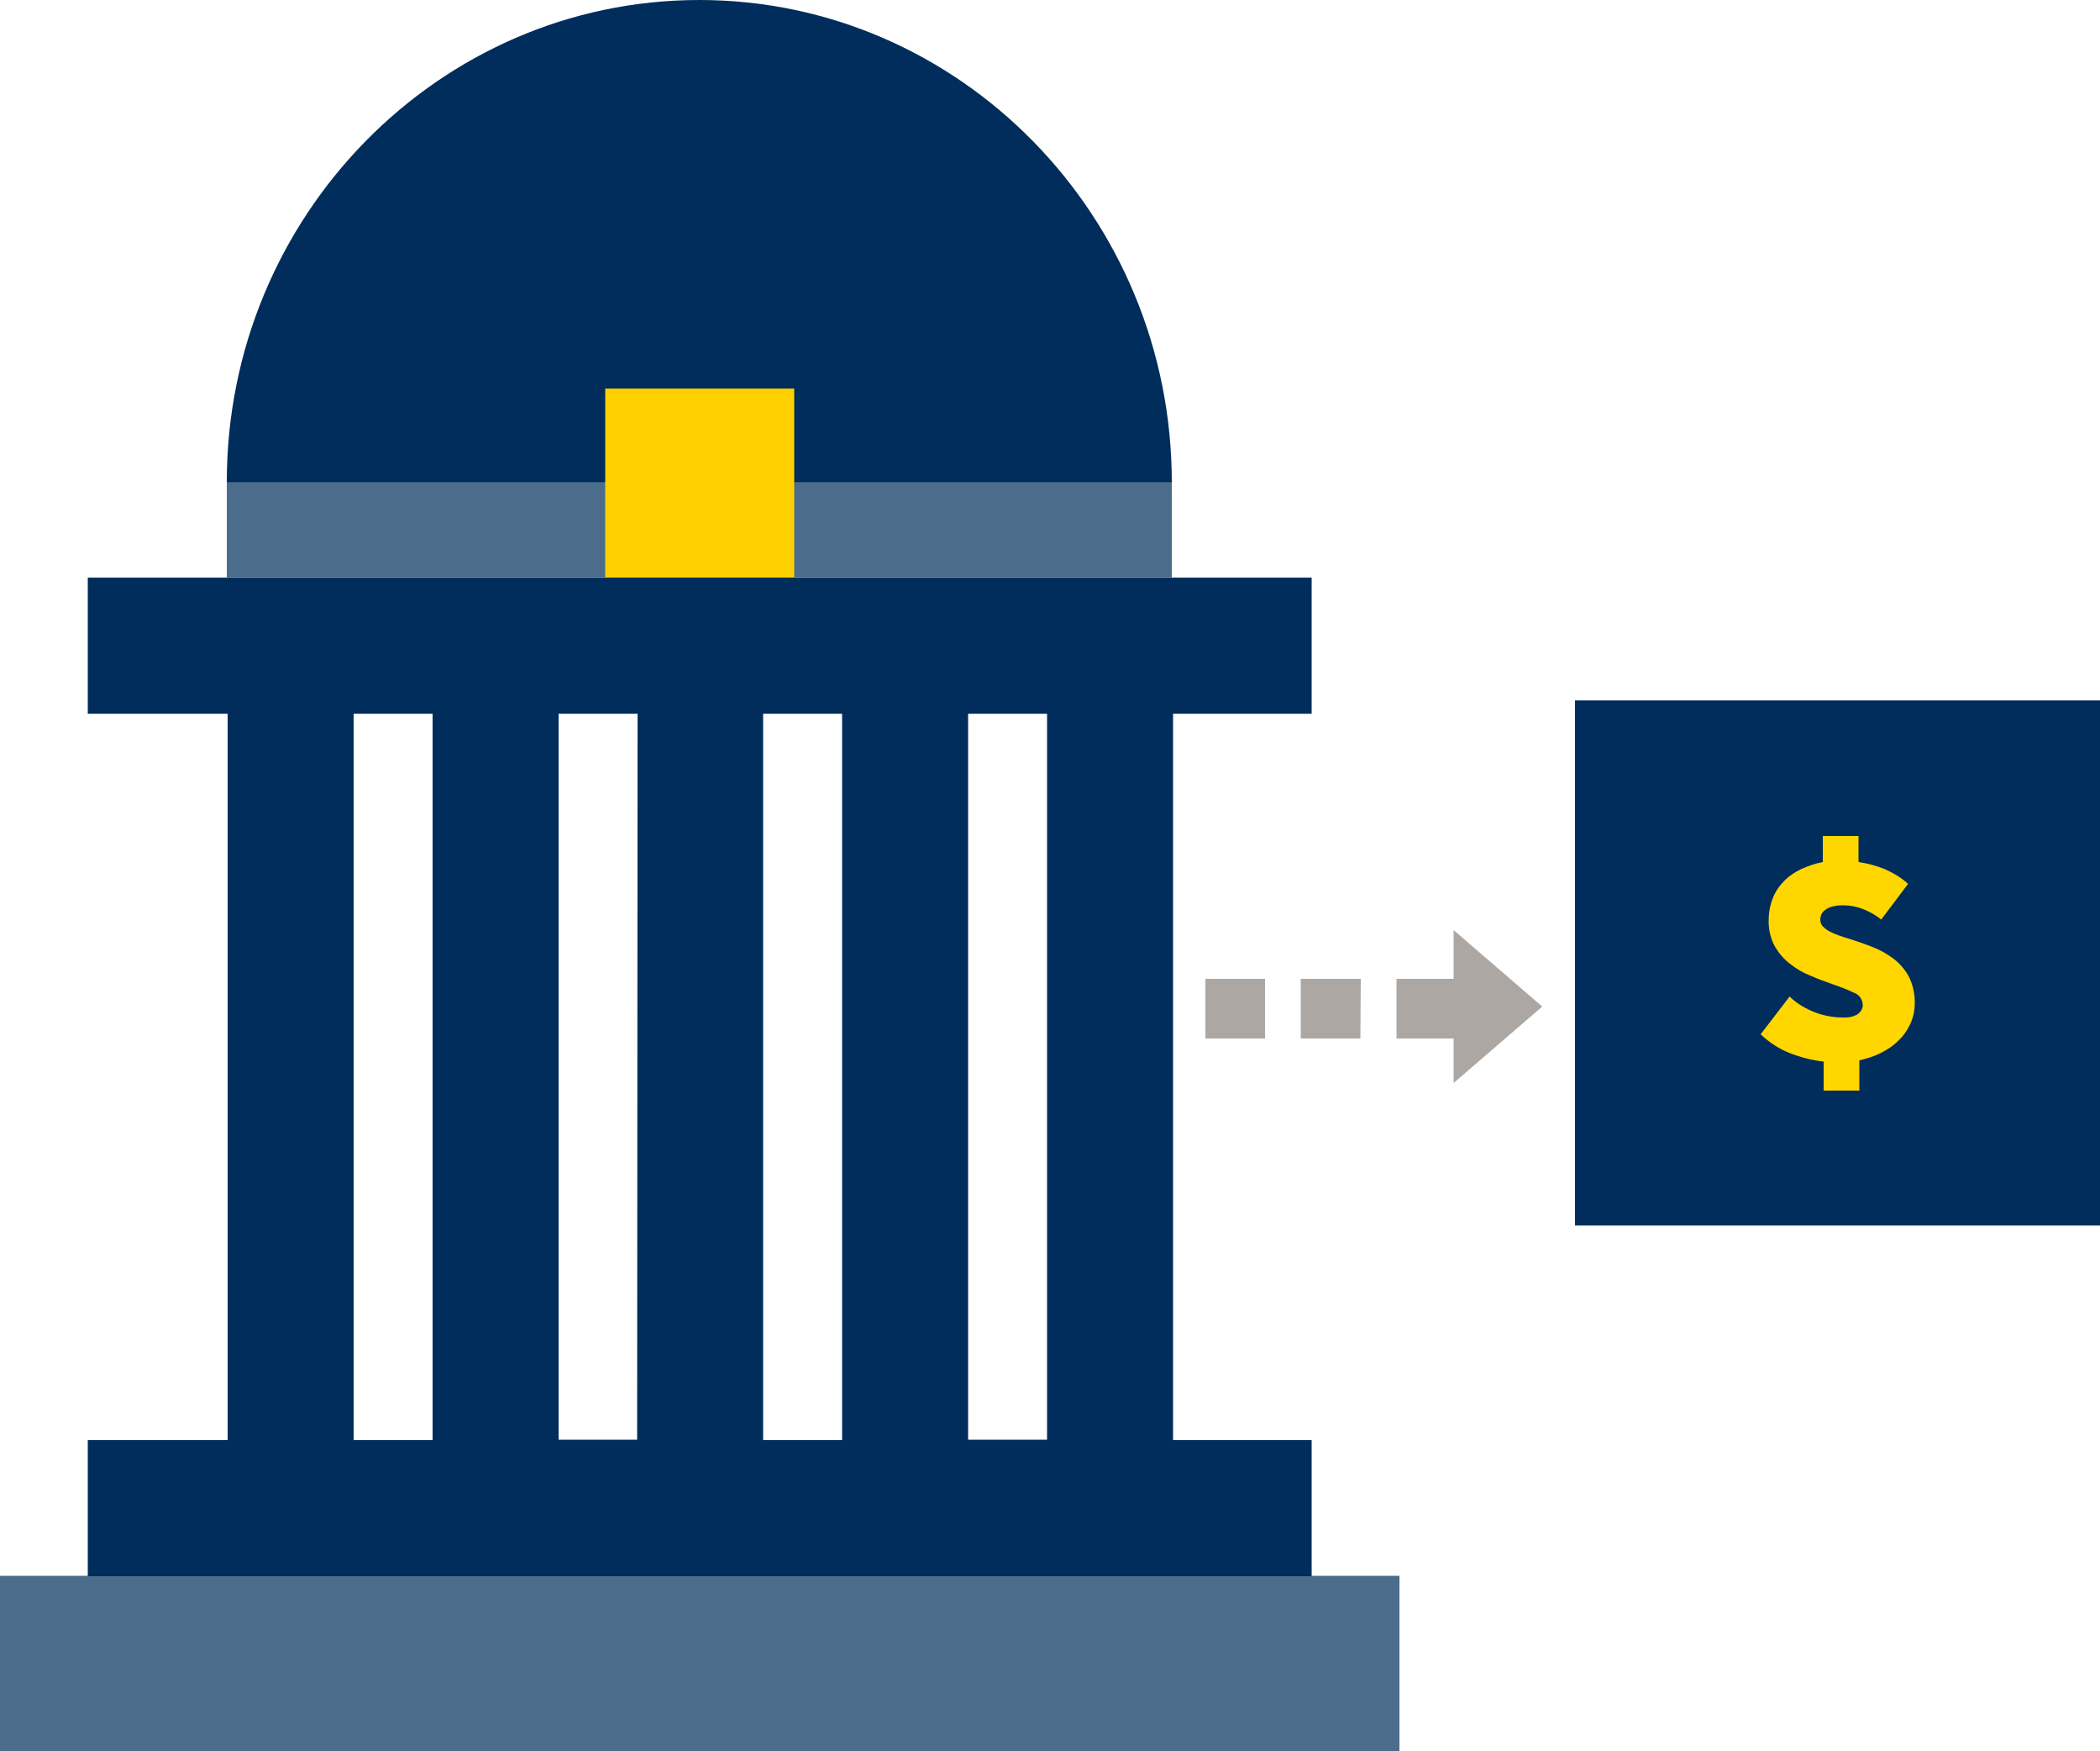 <?xml version="1.0" encoding="utf-8"?>
<!-- Generator: Adobe Illustrator 26.0.1, SVG Export Plug-In . SVG Version: 6.00 Build 0)  -->
<svg version="1.1" id="Navy_icon_-Transparent_background"
	 xmlns="http://www.w3.org/2000/svg" xmlns:xlink="http://www.w3.org/1999/xlink" x="0px" y="0px" viewBox="0 0 500 416.8"
	 style="enable-background:new 0 0 500 416.8;" xml:space="preserve">
<style type="text/css">
	.st0{fill:#002D5B;}
	.st1{fill:#FFD600;}
	.st2{fill:#ADA7A3;}
	.st3{fill:#4C6C8C;}
	.st4{fill:#FFD000;}
</style>
<g>
	<rect x="375" y="166.7" class="st0" width="125" height="125"/>
	<path class="st1" d="M426.1,237.2c1.7,1.7,3.8,2.9,6.1,3.8c2.1,0.8,4.4,1.2,6.7,1.2c0.5,0,1,0,1.6-0.1c0.5-0.1,1-0.3,1.5-0.5
		c0.4-0.2,0.8-0.6,1.1-1c0.3-0.5,0.5-1.1,0.4-1.6c-0.1-1.2-0.9-2.3-2.1-2.7c-1.4-0.7-3-1.3-5-2c-1.7-0.6-3.4-1.2-5.2-2
		c-1.8-0.7-3.4-1.6-4.9-2.8c-1.5-1.1-2.7-2.5-3.7-4.2c-1-1.8-1.5-3.9-1.5-6c0-1.9,0.3-3.8,1-5.5c0.6-1.6,1.6-3,2.8-4.2
		c1.2-1.2,2.6-2.1,4.1-2.8c1.6-0.7,3.3-1.3,5-1.6v-6.2h8.5v6.2c2.2,0.3,4.3,0.9,6.3,1.7c2,0.9,3.9,2,5.5,3.5l-6.4,8.5
		c-1.3-1.1-2.8-1.9-4.3-2.5c-1.5-0.6-3.1-0.9-4.6-0.9c-0.6,0-1.2,0-1.8,0.1c-0.6,0.1-1.2,0.2-1.8,0.5c-0.5,0.2-1,0.6-1.4,1
		c-0.4,0.5-0.6,1.2-0.6,1.8c0,0.6,0.2,1.2,0.6,1.6c0.5,0.5,1,0.9,1.6,1.2c0.7,0.4,1.5,0.7,2.3,1c0.9,0.3,1.8,0.6,2.8,0.9
		c1.6,0.5,3.3,1.1,5.1,1.8c1.8,0.7,3.4,1.6,4.9,2.7c1.5,1.1,2.8,2.6,3.7,4.2c1,1.9,1.5,4.1,1.5,6.3c0,1.8-0.3,3.5-1.1,5.2
		c-0.7,1.5-1.7,2.9-2.9,4c-1.2,1.2-2.6,2.1-4.2,2.9c-1.6,0.8-3.3,1.3-5,1.7v7.2h-8.5v-6.9c-2.7-0.3-5.4-1-8-2c-2.6-1-5-2.6-7-4.5
		L426.1,237.2z"/>
	<path class="st2" d="M346.7,247.2h-14.2V233h14.2V247.2z M323.9,247.2h-14.2V233H324L323.9,247.2z M301.2,247.2H287V233h14.2
		L301.2,247.2z"/>
	<polygon class="st2" points="367.2,239.6 346.1,221.4 346.1,257.8 	"/>
	<path class="st0" d="M54,115.2v-0.5C54,51.5,104.5,0,166.5,0s112.5,51.5,112.5,114.8v0.5"/>
	<rect x="54" y="114.8" class="st3" width="225" height="22.7"/>
	<rect x="144.1" y="92.5" class="st4" width="45" height="45"/>
	<rect y="375.1" class="st3" width="333.2" height="41.7"/>
	<path class="st0" d="M312.3,169.9v-32.4H20.9v32.4h33.3v172.9H20.9v32.4h291.4v-32.4h-33V169.9H312.3z M181.7,169.9h18.8v172.9
		h-18.8V169.9z M151.7,342.7H133V169.9h18.8L151.7,342.7z M84.2,169.9H103v172.9H84.2V169.9z M249.3,342.7h-18.8V169.9h18.8
		L249.3,342.7z"/>
</g>
</svg>
